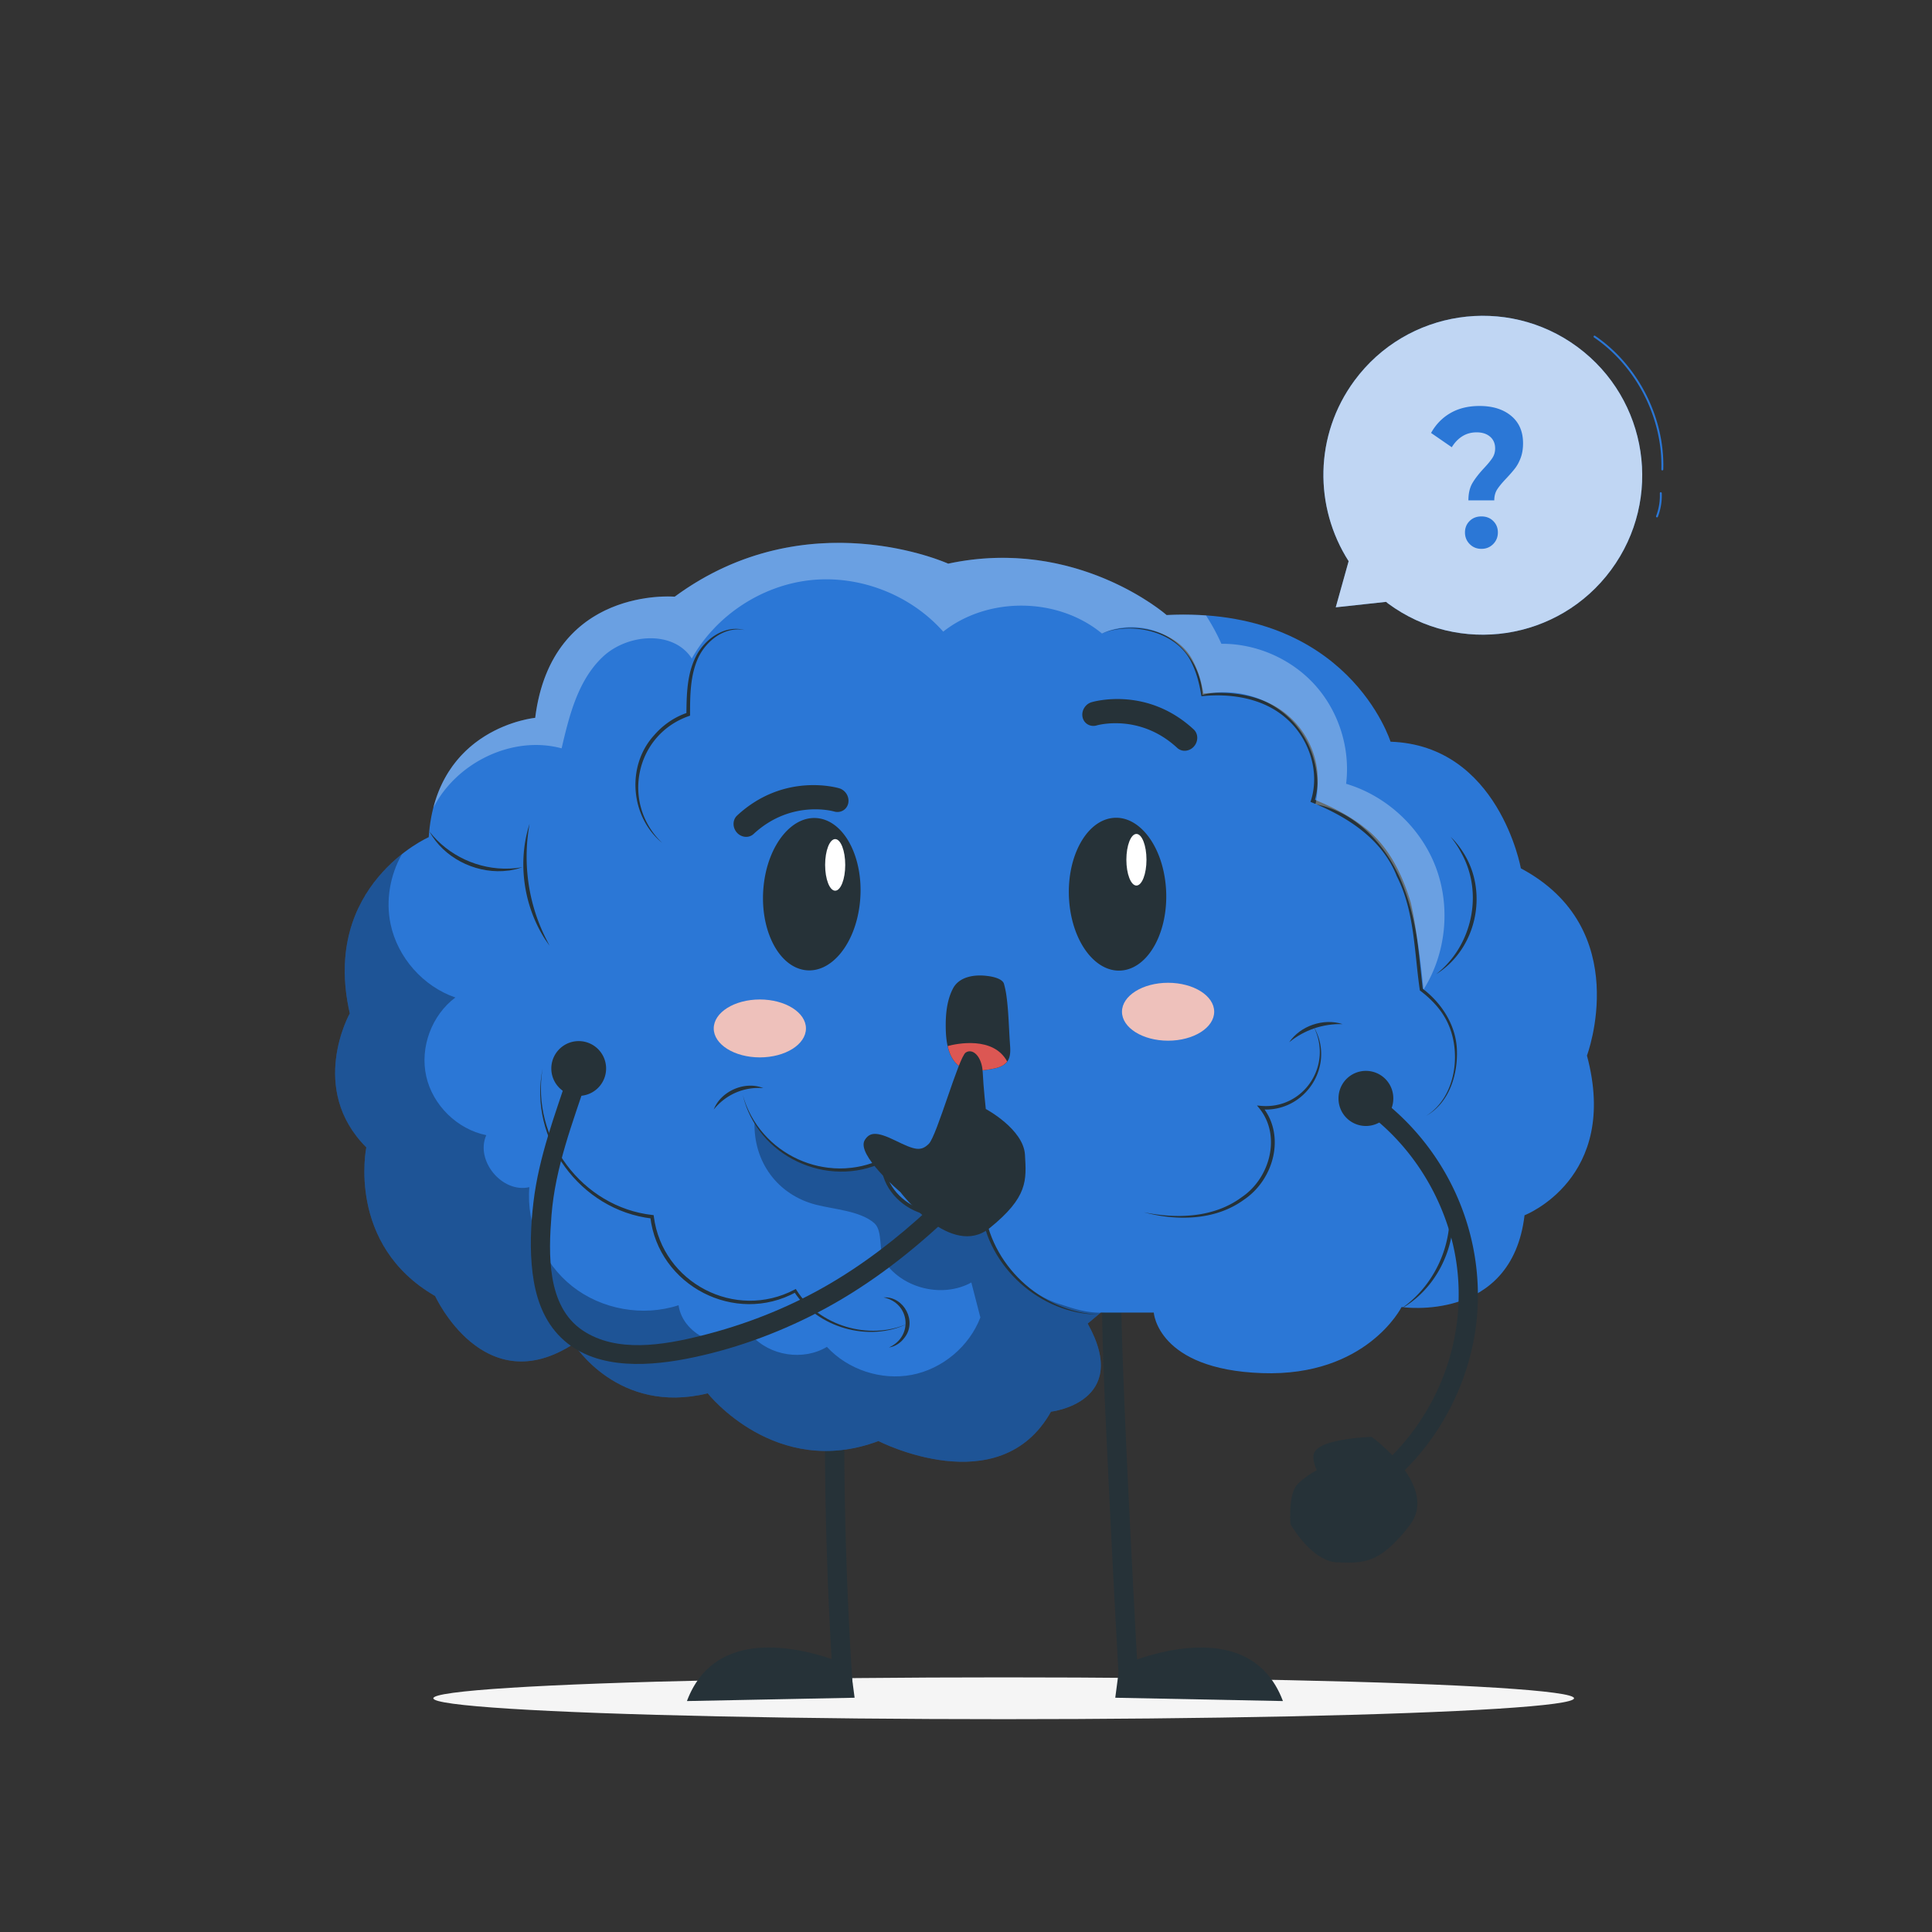 <svg xmlns="http://www.w3.org/2000/svg" viewBox="0 0 500 500"><rect x="0" y="0" width="500" height="500" fill="#333333" stroke="none"/><ellipse cx="259.753" cy="439.512" rx="147.605" ry="5.41" style="fill:#f5f5f5"/><path d="M220.615 435.631a1015.314 1015.314 0 0 1-2.11-71.98c.019-3.218-4.981-3.221-5 0a1015.368 1015.368 0 0 0 2.11 71.98c.087 1.348 1.087 2.5 2.5 2.5 1.286 0 2.588-1.145 2.5-2.5Z" style="fill:#263238"/><path d="M220.103 431.271s-33.106-15.62-42.324 8.962l43.392-.86-1.068-8.102Zm74.511 4.36c-.51-9.025-.99-18.053-1.458-27.08-.88-16.949-1.72-33.9-2.372-50.859-.28-7.305-.559-14.617-.607-21.928-.022-3.217-5.022-3.224-5 0 .098 14.744.88 29.495 1.566 44.22a5917.201 5917.201 0 0 0 2.342 46.05c.173 3.199.348 6.398.53 9.597.18 3.2 5.181 3.22 5 0Z" style="fill:#263238"/><path d="M289.698 431.271s33.106-15.62 42.324 8.962l-43.392-.86 1.068-8.102Z" style="fill:#263238"/><path d="M138.507 185.777s-25.652 2.376-27.552 30.878c0 0-28.027 12.35-20.426 45.603 0 0-10.926 19.476 4.275 34.677 0 0-5.225 25.177 17.814 38.478 0 0 12.588 27.552 35.865 12.35 0 0 11.4 18.527 34.677 12.826 0 0 17.577 22.327 44.179 12.351 0 0 31.352 16.151 44.653-7.6 0 0 20.901-2.375 9.5-22.802l3.403-2.85h13.698s.95 14.726 28.027 15.676c27.077.95 36.103-17.101 36.103-17.101s28.502 4.275 31.827-23.752c0 0 24.702-9.5 16.151-41.328 0 0 12.351-32.777-17.101-48.453 0 0-5.7-31.827-33.727-32.777 0 0-10.926-35.153-57.954-32.778 0 0-23.277-20.426-56.53-13.3 0 0-36.577-16.627-70.78 8.55 0 0-31.826-2.85-36.102 31.352Z" style="fill:#2b77d6"/><path d="M253.386 312.762c-9.176 5.28-24.723-.979-24.786-12.48-12.388 4.813-25.844 1.704-33.329-9.88-.298 10.282 5.952 18.824 15.916 21.382 4.666 1.197 11.447 1.584 15.069 4.76 2.382 2.088.973 7.58 2.792 10.174 4.805 6.851 14.998 9.222 22.333 5.194l2.34 9.042c-2.884 7.52-9.832 13.337-17.743 14.854-7.91 1.516-16.516-1.32-21.976-7.24-6.115 3.673-14.765 2.346-19.499-2.989-6.547 4.956-17.74.345-18.897-7.784-9.223 3.018-19.904 1.111-27.512-4.911-7.61-6.023-11.917-15.981-11.097-25.65-7.023 1.635-14.06-6.856-11.15-13.454-7.512-1.528-13.857-7.745-15.536-15.224-1.68-7.48 1.397-15.812 7.533-20.406-8.344-2.878-14.938-10.346-16.76-18.982-1.294-6.123-.146-12.671 2.931-18.108-7.745 6.106-18.564 18.982-13.486 41.198 0 0-10.926 19.476 4.275 34.677 0 0-5.225 25.177 17.814 38.478 0 0 12.588 27.552 35.865 12.35 0 0 11.4 18.527 34.677 12.827 0 0 17.577 22.326 44.178 12.35 0 0 31.353 16.152 44.654-7.6 0 0 20.901-2.375 9.5-22.802l3.403-2.85h1.357c-5.029.28-8.316-1.015-12.13-2.23-10.557-3.367-18.449-13.852-20.736-24.695Z" style="opacity:.3"/><path d="M111.139 215.195c4.859 6.278 12.768 9.901 20.676 9.595l1.701-.115c.56-.09 1.127-.17 1.7-.241-.546.176-1.097.345-1.654.502l-1.702.342-1.733.16c-7.54.412-15.327-3.564-18.988-10.243Z" style="fill:#263238"/><path d="M137.062 213.168c-1.708 9.377-.574 19.205 3.346 27.894.485 1.095 1.263 2.627 1.813 3.68-.4-.557-.794-1.12-1.178-1.692-5.567-8.722-7.178-20.017-3.98-29.882Zm34.301 4.971c-8.29-6.794-9.326-20.01-2.011-27.932 2.288-2.636 5.273-4.691 8.61-5.78l-.323.446c.055-5.062.117-10.406 2.49-15.037 2.264-4.479 7.482-8.21 12.611-6.771-5.084-1.054-9.904 2.69-11.994 7.074-2.127 4.586-2.155 9.755-2.16 14.738v.335l-.323.112c-13.914 4.889-17.565 22.611-6.9 32.815Zm113.826-54.187c7.845-3.389 19.688-.858 23.643 7.254 1.396 2.686 2.16 5.632 2.685 8.574l-.35-.267c7.84-.855 16.446.474 22.49 5.937 6.014 5.331 8.938 14.168 6.527 21.957l-.27-.584c4.685 1.92 9.292 4.216 13.304 7.412 6.16 4.722 9.661 11.994 11.867 19.281 1.731 7.415 2.259 15.015 3.143 22.547l-.155-.273c5.165 3.86 8.955 9.881 8.99 16.455.114 6.319-2.197 13.311-7.98 16.534 8.102-5.01 9.433-17.674 4.84-25.464-1.571-2.723-3.836-4.988-6.332-6.89l-.135-.103-.02-.17c-1.44-9.877-1.331-20.302-5.936-29.373-3.808-9.737-12.987-15.544-22.349-19.249 2.558-7.474-.226-16.247-6.068-21.438-5.85-5.304-14.182-6.696-21.852-5.937l-.302.027c-.484-3.009-1.203-6.016-2.574-8.73-3.794-8.029-15.367-10.675-23.166-7.5Zm77.331 174.802c10.599-7.235 15.543-21.594 10.89-33.673a29.89 29.89 0 0 0-6.706-10.748c3.298 2.789 5.812 6.468 7.426 10.475 5.164 12.18-.07 27.487-11.61 33.946Zm9.127-86.617c9.359-7.278 12.363-20.966 6.555-31.368-.763-1.485-1.712-2.873-2.763-4.19 1.22 1.166 2.265 2.516 3.187 3.944 6.7 10.34 3.526 25.11-6.98 31.614Zm-75.662 61.586c8.564 1.777 18.223 1.459 25.433-3.937 7.212-4.877 10.207-15.758 4.567-22.853l-.676-.834 1.068.1c11.116.93 18.723-10.734 13.506-20.653 5.982 9.952-1.985 22.53-13.59 21.552l.392-.735c6.134 7.589 2.93 18.972-4.756 24.123-7.452 5.42-17.375 5.531-25.944 3.237Zm-111.27-26.571c1.819-4.775 8.091-7.496 12.819-5.549-4.996-.38-9.68 1.642-12.82 5.55Z" style="fill:#263238"/><path d="M192.229 283.365c4.24 15.417 21.84 23.466 36.176 16.508l.716-.341-.07.79c-.452 5.533 3.853 10.54 8.84 12.427 5.384 2.061 11.414 1.244 16.806-.466 1.491 14.904 14.563 27.237 29.571 27.919-15.028-.098-28.61-12.317-30.39-27.276l.577.37c-2.718.849-5.535 1.446-8.405 1.593-2.861.148-5.793-.179-8.513-1.209-5.383-2.065-9.896-7.44-9.388-13.437l.646.447c-14.683 7.113-32.87-1.476-36.566-17.325Zm-51.809-6.79c-3.04 18.03 10.261 35.822 28.39 37.863l.355.044.045.358c2.208 17.185 21.094 26.992 36.43 18.91l.314-.164.183.294c5.814 9.24 18.757 13.116 28.771 8.694-10.048 4.869-23.318 1.084-29.407-8.288l.496.13c-15.74 8.607-35.594-1.64-37.702-19.464l.4.401c-18.528-2.143-31.98-20.53-28.275-38.777Z" style="fill:#263238"/><path d="M228.663 335.764c5.327-.32 8.771 6.307 5.372 10.491-.963 1.31-2.426 2.25-3.976 2.469 6.385-2.866 5.451-11.524-1.396-12.96Zm104.983-66.041c2.886-4.241 8.909-6.295 13.783-4.689-5.1-.104-9.807 1.49-13.783 4.689Z" style="fill:#263238"/><g style="opacity:.3"><path d="M368.4 256.108c5.848-9.286 7.072-21.334 3.21-31.605s-12.72-18.53-23.237-21.662c1.121-9.083-1.847-18.593-7.935-25.426-6.089-6.834-15.195-10.875-24.347-10.805-1.13-2.556-2.473-4.991-3.969-7.326a83.476 83.476 0 0 0-10.203-.108s-23.277-20.427-56.53-13.301c0 0-36.577-16.626-70.78 8.55 0 0-31.826-2.85-36.102 31.352 0 0-20.889 1.942-26.359 23.273 5.928-11.651 20.412-18.825 33.2-15.38 1.981-8.554 4.253-17.63 10.632-23.662 6.38-6.032 18.31-6.971 23.057.415 6.234-11.125 18.056-18.925 30.736-20.28 12.68-1.356 25.884 3.77 34.329 13.326 11.635-9.157 29.67-8.945 41.087.483 5.442-2.52 12.131-2.137 17.25.988 5.119 3.126 8.516 8.901 8.76 14.894 7.863-1.98 16.678.376 22.504 6.018 5.825 5.641 8.464 14.376 6.737 22.299 9.825 1.723 17.61 9.746 21.735 18.828 4.125 9.082 5.201 19.206 6.225 29.128Z" style="fill:#fff"/></g><path d="M301.729 229.548c.859 10.876-4.046 20.527-10.956 21.558-6.907 1.032-13.203-6.946-14.061-17.82-.861-10.873 4.043-20.527 10.951-21.559s13.204 6.946 14.066 17.821Zm5.19-35.268a2.827 2.827 0 0 1-2.25-.721c-9.748-9.026-20.724-5.857-20.85-5.82-1.627.474-3.273-.446-3.646-2.107-.368-1.657.665-3.399 2.312-3.898.574-.169 14.349-4.16 26.445 7.045 1.204 1.116 1.228 3.094.055 4.415a3.273 3.273 0 0 1-2.066 1.086Zm-109.29 34.953c-1.128 10.826 3.534 20.576 10.416 21.781 6.879 1.207 13.37-6.59 14.499-17.414 1.13-10.822-3.532-20.575-10.413-21.782-6.879-1.206-13.37 6.59-14.502 17.415Z" style="fill:#263238"/><path d="M192.773 216.56a2.826 2.826 0 0 0 2.25-.722c9.748-9.025 20.723-5.856 20.85-5.82 1.626.474 3.272-.446 3.645-2.106.368-1.658-.665-3.4-2.312-3.898-.574-.17-14.348-4.161-26.444 7.044-1.205 1.116-1.23 3.094-.056 4.415a3.273 3.273 0 0 0 2.067 1.087Z" style="fill:#263238"/><path d="M218.745 223.835c0 3.688-1.165 6.678-2.602 6.678-1.436 0-2.601-2.99-2.601-6.678s1.165-6.677 2.601-6.677c1.437 0 2.602 2.99 2.602 6.678Zm77.962-1.335c0 3.688-1.165 6.678-2.602 6.678-1.437 0-2.601-2.99-2.601-6.678s1.164-6.677 2.601-6.677 2.602 2.99 2.602 6.677Z" style="fill:#fff"/><ellipse cx="196.647" cy="266.158" rx="11.932" ry="7.493" style="fill:#eec1bb"/><ellipse cx="302.299" cy="261.837" rx="11.932" ry="7.493" style="fill:#eec1bb"/><path d="M261.39 270.313c-.297-4.114-.347-8.254-.891-12.344a23.56 23.56 0 0 0-.66-3.314c-.449-1.704-4.234-2.064-4.234-2.064-3.317-.456-7.364.11-8.994 3.268-1.63 3.156-1.93 6.913-1.845 10.527.084 3.584.773 7.637 3.566 9.57 2.31 1.597 5.298 1.204 8.008.752 1.696-.282 3.598-.703 4.523-2.265.706-1.192.63-2.718.527-4.13Z" style="fill:#263238"/><path d="M245.257 270.72c.484 2.136 1.394 4.072 3.075 5.235 2.31 1.598 5.298 1.205 8.008.753 1.585-.264 3.34-.66 4.319-1.985-3.557-6.62-13.116-4.643-15.402-4.002Z" style="fill:#dc5753"/><path d="M233.02 308.517s-11.558-9.75-9.213-13.48c1.25-1.987 2.948-2.299 7.931.144s6.573 2.901 8.653.82c2.08-2.08 7.712-22.379 9.536-23.6 1.823-1.223 4.203 1.044 4.396 5.056.192 4.012.801 9.549.801 9.549s9.752 5.206 10.137 11.842c.385 6.636.802 10.936-9.13 18.97-9.933 8.036-23.111-9.3-23.111-9.3Z" style="fill:#263238"/><path d="M147.276 277.45c-3.678 11.1-7.834 21.986-9.218 33.673-.714 6.037-.978 12.3-.227 18.346.722 5.816 2.535 11.522 6.582 15.908 8.253 8.948 21.902 8.421 32.867 6.345 11.885-2.251 23.542-6.462 34.275-12.015 11.924-6.169 22.711-14.304 32.528-23.424 2.362-2.195-1.18-5.725-3.536-3.536-8.28 7.694-17.237 14.626-27.071 20.228-10.055 5.728-20.868 9.936-32.091 12.727-9.615 2.392-21.823 4.518-30.617-1.407-9.313-6.275-8.813-19.893-8.045-29.746.971-12.454 5.481-24.019 9.374-35.769 1.015-3.061-3.812-4.374-4.821-1.33Z" style="fill:#263238"/><path d="M156.831 275.885a7.09 7.09 0 1 1-14.138 1.07 7.09 7.09 0 0 1 14.138-1.07ZM342.638 379.53c2.03-2.13 1.677 7.91-.882 2.987-2.56-4.924-2.289-6.628-.332-7.925 3.673-2.433 13.552-2.727 13.552-2.727s17.642 12.766 9.844 22.885c-7.798 10.119-12.107 9.804-18.75 9.576-6.644-.228-12.078-9.855-12.078-9.855s-.707-7.646 1.757-10.287c2.464-2.641 6.889-4.654 6.889-4.654Z" style="fill:#263238"/><path d="M352.234 286.859c11.52 7.969 19.861 20.23 23.423 33.742 3.638 13.804 1.823 28.615-4.684 41.294-3.728 7.265-8.857 13.677-15.164 18.868-1.043.858-.89 2.645 0 3.535 1.032 1.032 2.49.86 3.536 0 11.887-9.784 19.982-24.154 22.376-39.351 2.4-15.24-.952-30.905-9.223-43.928a64.473 64.473 0 0 0-17.74-18.478c-1.111-.768-2.776-.205-3.42.897-.727 1.242-.218 2.65.896 3.42Z" style="fill:#263238"/><path d="M360.585 284.23a7.09 7.09 0 1 1-14.179 0 7.09 7.09 0 0 1 14.18 0Z" style="fill:#263238"/><path d="M408.241 89.79c-18.337-13.53-44.172-9.635-57.703 8.703-10.446 14.156-10.465 32.76-1.511 46.743l-3.334 11.937 13.018-1.411c.183.14.344.297.53.434 18.337 13.53 44.172 9.634 57.703-8.703 13.53-18.338 9.634-44.172-8.703-57.703Z" style="fill:#2b77d6"/><path d="M408.241 89.79c-18.337-13.53-44.172-9.635-57.703 8.703-10.446 14.156-10.465 32.76-1.511 46.743l-3.334 11.937 13.018-1.411c.183.14.344.297.53.434 18.337 13.53 44.172 9.634 57.703-8.703 13.53-18.338 9.634-44.172-8.703-57.703Z" style="fill:#fff;opacity:.7"/><path d="M430.208 121.74h-.008a.25.25 0 0 1-.242-.257c.393-13.275-6.446-26.682-17.424-34.155a.25.25 0 1 1 .281-.413c11.116 7.567 18.04 21.142 17.643 34.583a.25.25 0 0 1-.25.243Zm-1.38 12.16a.25.25 0 0 1-.233-.34 14.74 14.74 0 0 0 .964-5.914.25.25 0 0 1 .239-.261h.01a.25.25 0 0 1 .25.238 15.25 15.25 0 0 1-.996 6.117.25.25 0 0 1-.234.16Zm-47.765-8.881c.695-1.18 1.708-2.483 3.038-3.907.976-1.042 1.692-1.92 2.15-2.63.459-.712.688-1.52.688-2.424 0-1.284-.436-2.3-1.309-3.047-.872-.747-2.032-1.12-3.48-1.12-1.39 0-2.624.339-3.702 1.016-1.08.676-1.988 1.624-2.727 2.838l-5.365-3.698c1.242-2.222 2.919-3.942 5.033-5.157 2.112-1.216 4.618-1.824 7.515-1.824 3.4 0 6.126.852 8.18 2.553 2.053 1.702 3.08 4.063 3.08 7.085 0 1.425-.2 2.675-.598 3.75-.4 1.077-.886 1.99-1.463 2.735-.576.747-1.323 1.607-2.238 2.58-1.094 1.146-1.892 2.11-2.394 2.89-.503.782-.755 1.728-.755 2.84h-6.694c0-1.806.347-3.299 1.041-4.48Zm-.708 15.79c-.814-.824-1.22-1.827-1.22-3.009 0-1.18.399-2.168 1.197-2.96.798-.793 1.818-1.19 3.059-1.19 1.242 0 2.26.397 3.059 1.19.798.792 1.197 1.78 1.197 2.96 0 1.182-.405 2.185-1.219 3.008-.813.824-1.825 1.235-3.037 1.235-1.211 0-2.224-.41-3.036-1.235Z" style="fill:#2b77d6"/></svg>
